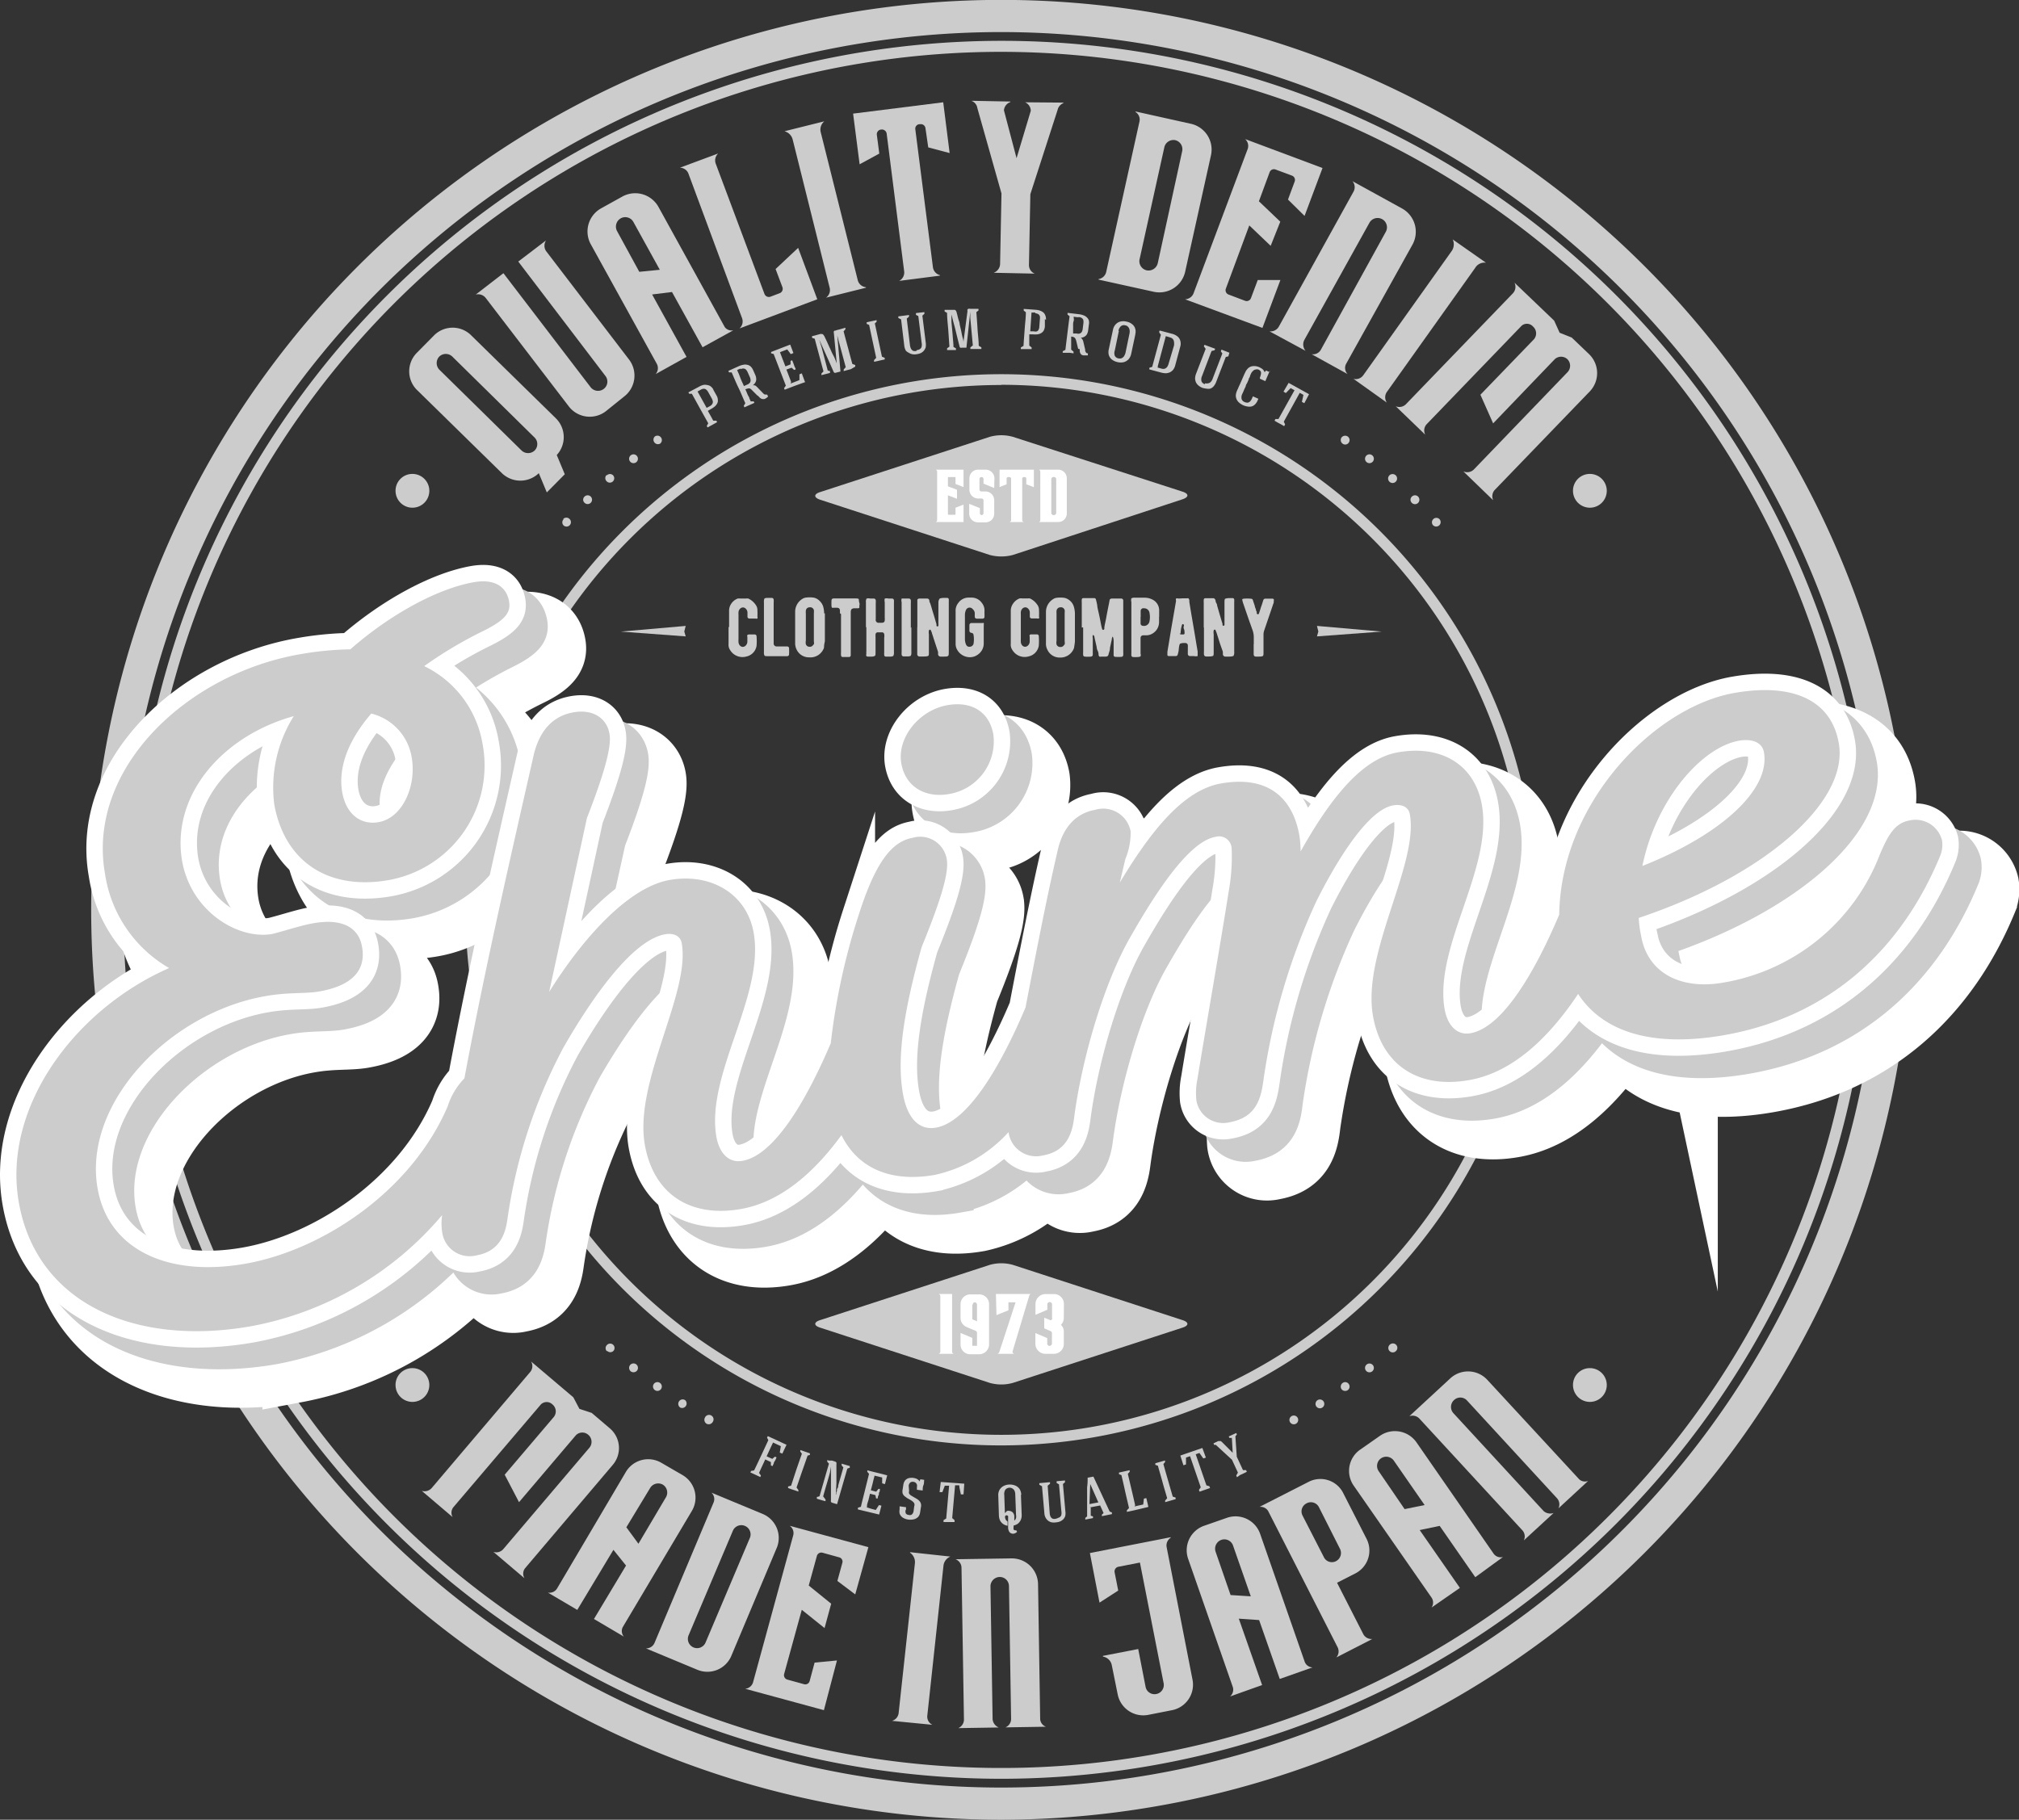 <svg xmlns="http://www.w3.org/2000/svg" viewBox="0 0 188.86 170.25"><rect x="0" y="0" width="188.86" height="170.25" fill="#333333" stroke="none"/><defs><style>.cls-1,.cls-2,.cls-4,.cls-5{fill:#ccc;}.cls-2{fill-rule:evenodd;}.cls-3,.cls-6{fill:#fff;}.cls-3,.cls-5{stroke:#fff;}.cls-3,.cls-4,.cls-5{stroke-miterlimit:10;}.cls-3{stroke-width:6.15px;}.cls-4{stroke:#ccc;}.cls-4,.cls-5{stroke-width:3.07px;}</style></defs><title>budge_001</title><g id="Layer_2" data-name="Layer 2"><g id="_ÎÓÈ_1" data-name="—ÎÓÈ_1"><path class="cls-1" d="M73.61,135.19l-.9-.42-.89-.41-.07.14.12.24-.66,1.42c-.22.47-.44.94-.67,1.41l-.28.05-.07.14.31.14.32.15.3.14.06-.14L71,137.8l.29-.63c.1-.21.2-.42.29-.63l.53.25v.31l.15.07.12-.26c0-.1.09-.2.14-.29l.12-.27-.15-.07-.25.21-.53-.24.3-.65.3-.64.73.34-.1.6.24.1.38-.81Zm1.91,1,.24-.07,0-.15-.9-.31,0,.15.15.2c-.18.5-.35,1-.52,1.49L74,139l-.28.07,0,.15.31.11.34.11.31.11,0-.15-.17-.23.51-1.49c.18-.5.35-1,.52-1.49ZM77,140c.1-.37.21-.75.32-1.12s.22-.75.32-1.13l.09-.53h0v3.14a.24.24,0,0,0,0,.15.22.22,0,0,0,.13.09l.44.13.48-1.67.48-1.66.23-.08,0-.16-.76-.22,0,.16.16.19-.48,1.68c0,.09,0,.18-.08.29s0,.2-.07.3,0,.2-.08.29h0l.06-1.08,0-1.76a.57.57,0,0,0,0-.16.18.18,0,0,0-.08-.09l-.17-.06-.16-.05-.14,0-.14,0-.17-.05,0,.15.16.19c-.15.51-.29,1-.44,1.52s-.29,1-.44,1.53l-.25.07,0,.16.27.08.27.08.27.07,0-.16L77,140Zm5.24,1.68.21-.81-.23-.06-.3.46-.45-.12L81,141v0a.23.23,0,0,0,.1,0,.19.19,0,0,0,0-.1c0-.19.09-.38.14-.57l.14-.58.51.13.06.31.16,0c0-.09,0-.19.07-.29s0-.21.08-.31,0-.2.07-.29l-.16,0-.21.26-.5-.13.18-.69c.05-.23.11-.45.17-.68l.71.17v.55l.26.07.21-.82-.62-.16-.61-.15-.63-.16,0,.14.16.19c-.12.51-.25,1-.38,1.54s-.26,1-.38,1.54l-.28.09,0,.16,1,.24,1,.24Zm2.51-.37,0-.3-.6-.08,0,.29a.94.94,0,0,0,0,.38.73.73,0,0,0,.17.28.81.81,0,0,0,.29.19,1.29,1.29,0,0,0,.35.1,1.63,1.63,0,0,0,.38,0,1,1,0,0,0,.34-.1.68.68,0,0,0,.26-.22.85.85,0,0,0,.13-.36l.07-.46a.7.7,0,0,0,0-.36.63.63,0,0,0-.16-.26,1.12,1.12,0,0,0-.24-.19l-.28-.16-.25-.15a.69.69,0,0,1-.17-.17.38.38,0,0,1,0-.24L85,139a.47.47,0,0,1,.14-.29.36.36,0,0,1,.3-.07.37.37,0,0,1,.33.47l0,.27.54.07c0-.16,0-.33.07-.5s.05-.33.07-.5l-.36-.05-.07.2h0a.49.49,0,0,0-.17-.18.69.69,0,0,0-.19-.1l-.21-.05a1.14,1.14,0,0,0-.32,0,.7.7,0,0,0-.29.09.63.63,0,0,0-.22.21.91.91,0,0,0-.12.35l-.07.45a.9.9,0,0,0,0,.34.72.72,0,0,0,.16.25l.25.19.27.15a1.43,1.43,0,0,1,.24.16.6.6,0,0,1,.17.19.37.37,0,0,1,0,.26l-.06.45a.57.57,0,0,1-.08.23.34.34,0,0,1-.15.14.38.38,0,0,1-.24,0,.32.32,0,0,1-.26-.14.5.5,0,0,1,0-.36Zm5-2.13.13.63.25,0,.07-1L88,138.65l-.11.95.26,0,.23-.6.4,0-.27,3.07-.25.15,0,.18.34,0,.36,0,.33,0,0-.18-.22-.19.27-3.07.39,0Zm5.78.67a1.1,1.1,0,0,0-.15-.53A.94.94,0,0,0,95,139a1.34,1.34,0,0,0-.58-.11,1.26,1.26,0,0,0-.57.15,1,1,0,0,0-.36.36,1,1,0,0,0-.11.53l.06,1.88a1.24,1.24,0,0,0,.11.45,1,1,0,0,0,.28.32,1.13,1.13,0,0,0,.42.17v-.4a.67.67,0,0,1-.15-.14.53.53,0,0,1-.08-.22.18.18,0,0,1,0-.13.2.2,0,0,1,.08-.08.14.14,0,0,1,.11,0,.18.18,0,0,1,.09.07.54.54,0,0,1,0,.15l0,.95a.8.8,0,0,0,.09.33.42.42,0,0,0,.47.2.56.56,0,0,0,.28-.17l-.09-.15a.16.16,0,0,1-.15,0,.14.14,0,0,1-.09-.08.38.38,0,0,1,0-.16v-.19a1.15,1.15,0,0,0,.42-.19,1,1,0,0,0,.26-.35,1.08,1.08,0,0,0,.08-.46l-.07-1.87ZM94,141.55l-.06-1.69a.75.75,0,0,1,.1-.48.51.51,0,0,1,.87.12.88.88,0,0,1,.06.33l.07,1.88a.86.86,0,0,1,0,.32.51.51,0,0,1-.16.24l0-.37a.54.54,0,0,0-.07-.29.42.42,0,0,0-.17-.18.4.4,0,0,0-.21-.07.38.38,0,0,0-.21,0,.31.31,0,0,0-.15.15Zm4.77.54a.54.54,0,0,1-.29,0,.38.38,0,0,1-.2-.18.85.85,0,0,1-.09-.35L98,139l.22-.18v-.15l-1,.09,0,.15.25.14.22,2.5a1.09,1.09,0,0,0,.11.43.93.93,0,0,0,.25.3.91.91,0,0,0,.33.15,1.33,1.33,0,0,0,.4,0,1.24,1.24,0,0,0,.39-.09,1,1,0,0,0,.3-.21.77.77,0,0,0,.18-.32,1.4,1.4,0,0,0,0-.47l-.22-2.5.19-.16,0-.17-.78.07v.17l.22.12.22,2.49a1,1,0,0,1,0,.37A.37.37,0,0,1,99,142a.59.59,0,0,1-.29.09Zm3.22-3.23h0l.75,1.7-.83.16.07-1.86Zm-.08,2.18,1-.19.32.71-.16.15,0,.14.94-.19,0-.16-.21-.08-1.52-3.27-.54.1c0,.29,0,.58-.05.89l0,.92c0,.31,0,.62,0,.92s0,.6,0,.89l-.17.14,0,.16.72-.14,0-.16-.21-.06,0-.77Zm5.51-.06-.19-.82-.23.05-.06.55-.28.06-.27.06-.29.07v0a.13.13,0,0,0,.07-.08.17.17,0,0,0,0-.1c-.22-1-.45-1.92-.67-2.88l.17-.19,0-.15-1,.22,0,.15.23.09c.12.52.24,1,.35,1.54l.36,1.54-.2.21,0,.15.65-.14.63-.15.64-.15Zm1.4-4,.16-.19,0-.15-.91.26,0,.15.24.08c.14.51.29,1,.43,1.52s.29,1,.44,1.52l-.19.22,0,.15.32-.09.34-.1.32-.09,0-.15-.27-.09c-.15-.51-.29-1-.44-1.52s-.29-1-.43-1.52Zm3.37-1.05.37.52.24-.08-.33-.9-2.06.71.29.91.24-.08,0-.64.38-.13,1,2.91-.17.24.06.17.31-.11.35-.12.32-.11-.06-.17-.28-.08-1-2.91.37-.13Zm3.59,1.87-.14.25.07.16L116,138l.33-.15.3-.15-.07-.16-.29,0-.58-1.25-.13-1.91.14-.18-.06-.13-.7.32.06.14h.23l.08,1.39-1-1-.11-.09a.15.15,0,0,0-.11,0,.56.56,0,0,0-.15,0l-.43.21.06.14.16,0,1.51,1.39.55,1.19Z"/><path class="cls-2" d="M56.77,126.42a.41.41,0,0,1,0-.58.41.41,0,1,1,.61.55.41.41,0,0,1-.58,0Z"/><path class="cls-2" d="M59,128.3a.43.43,0,0,1-.06-.59.42.42,0,0,1,.58-.06.42.42,0,0,1,.07.58.43.43,0,0,1-.59.07Z"/><path class="cls-2" d="M61.25,130.05a.41.41,0,0,1-.09-.57.41.41,0,1,1,.67.48.41.41,0,0,1-.58.09Z"/><path class="cls-2" d="M63.63,131.69a.42.42,0,0,1-.12-.57.41.41,0,0,1,.57-.13.42.42,0,0,1-.45.7Z"/><path class="cls-2" d="M66.09,133.2a.43.43,0,0,1-.15-.57.42.42,0,1,1,.72.42.43.43,0,0,1-.57.15Z"/><path class="cls-2" d="M121.23,133.2a.41.41,0,0,1-.56-.15.41.41,0,1,1,.56.15Z"/><path class="cls-2" d="M123.69,131.69a.41.41,0,0,1-.57-.12.42.42,0,0,1,.12-.57.41.41,0,1,1,.45.69Z"/><path class="cls-2" d="M126.07,130.06a.43.43,0,0,1-.58-.09.42.42,0,0,1,.1-.58.4.4,0,0,1,.57.09.41.41,0,0,1-.09.58Z"/><path class="cls-2" d="M128.36,128.3a.41.41,0,0,1-.52-.64.41.41,0,0,1,.52.64Z"/><path class="cls-2" d="M130.56,126.42a.41.41,0,1,1-.56-.61.42.42,0,0,1,.59,0,.41.41,0,0,1,0,.58Z"/><path class="cls-1" d="M65.55,36.46a.64.64,0,0,1,.29-.09.35.35,0,0,1,.23.09.74.74,0,0,1,.18.23l.33.59a1,1,0,0,1,.1.28.34.34,0,0,1-.06.24.54.54,0,0,1-.22.2l-.3.16-.42-.76-.43-.77.3-.17Zm1.19,0a1,1,0,0,0-.27-.32.73.73,0,0,0-.34-.12.75.75,0,0,0-.36,0,1.54,1.54,0,0,0-.38.16l-1,.53.08.13.25,0,.76,1.38.77,1.38-.14.26.08.13.29-.16.31-.17.29-.16-.07-.14-.29,0-.25-.46-.26-.46.29-.17a2.36,2.36,0,0,0,.35-.23,1,1,0,0,0,.23-.28.58.58,0,0,0,.07-.34.86.86,0,0,0-.12-.41l-.33-.59Zm2.53-1.92a.56.56,0,0,1,.29-.06.37.37,0,0,1,.22.1,1,1,0,0,1,.16.25l.2.45a.68.68,0,0,1,.07.29.34.34,0,0,1-.07.24.57.57,0,0,1-.24.17l-.31.14c-.06-.13-.11-.26-.17-.37l-.15-.35L69.12,35c-.06-.12-.11-.25-.17-.38l.32-.14ZM70.87,37l.15.15a.53.53,0,0,0,.14.12.28.28,0,0,0,.16.06.58.58,0,0,0,.2,0l.12-.06.11-.08.1-.09-.09-.19a.15.15,0,0,1-.11,0l-.11,0a.41.41,0,0,1-.11-.07l-.09-.09-.51-.53-.12-.11a.38.38,0,0,0-.13-.06.41.41,0,0,0-.16,0,.9.9,0,0,0,.23-.25.63.63,0,0,0,.09-.33,1,1,0,0,0-.09-.39l-.2-.45a1.07,1.07,0,0,0-.24-.35.67.67,0,0,0-.32-.15.77.77,0,0,0-.37,0,1.72,1.72,0,0,0-.39.12l-1,.45.07.14.24,0c.21.47.42,1,.64,1.44s.43,1,.64,1.44l-.15.25.07.14.3-.14.32-.14.31-.14-.07-.14-.28,0a2.86,2.86,0,0,0-.12-.27c0-.09-.08-.19-.13-.29s-.09-.21-.13-.3a2.17,2.17,0,0,0-.12-.26.79.79,0,0,1,.25-.08.3.3,0,0,1,.18,0,.66.66,0,0,1,.2.16l.52.52Zm4.42-1.29L75,34.93l-.22.09,0,.54-.43.17-.42.16v0a.35.35,0,0,0,.06-.09.22.22,0,0,0,0-.11l-.21-.55c-.07-.19-.14-.37-.22-.56l.49-.18.23.21.15-.05c0-.09-.07-.18-.11-.28s-.07-.2-.11-.3-.07-.19-.11-.27l-.15.05,0,.33-.48.19c-.09-.23-.17-.45-.26-.67l-.25-.66.68-.26.33.44.25-.1-.3-.79-.6.23-.59.23-.6.23,0,.13.24.06.57,1.48.57,1.48-.17.24.06.14.94-.36,1-.36Zm2.15-1-.3-1.14-.3-1.13-.21-.67h0l.45,1,.45,1c.14.32.29.65.44,1a.21.21,0,0,0,.08.1.17.17,0,0,0,.14,0l.43-.11-.3-3.38h0l.13.52.66,2.45-.19.22,0,.15.32-.09.35-.09L80,34.3l0-.15-.27-.1c-.14-.5-.27-1-.41-1.52s-.27-1-.41-1.53l.17-.19,0-.15-.2.06-.18.05-.17.05-.2.05a.49.49,0,0,0-.16.06A.16.16,0,0,0,78,31a.37.37,0,0,0,0,.16L78.27,34h0c-.07-.2-.15-.38-.22-.56L77.82,33c-.07-.16-.14-.33-.22-.49L77.37,32l-.26-.55L77,31.3a.17.17,0,0,0-.12-.05.53.53,0,0,0-.16,0l-.25.07-.25.07-.26.06,0,.16.25.08c.13.5.27,1,.41,1.53s.27,1,.41,1.53l-.19.19,0,.16.26-.07.28-.07.26-.07,0-.17-.26-.07Zm4.34-4.39L82,30.1l0-.15-.93.2,0,.15.23.1.33,1.54.33,1.54-.2.21,0,.16.33-.07.34-.08.33-.07,0-.15-.26-.11-.33-1.54-.33-1.55Zm3.94,2.51a.56.56,0,0,1-.29,0,.49.49,0,0,1-.2-.18,1,1,0,0,1-.11-.35l-.3-2.49.21-.19,0-.15-1,.13v.15l.26.13.3,2.49a1.28,1.28,0,0,0,.14.43A.79.79,0,0,0,85,33a1,1,0,0,0,.34.14,1.07,1.07,0,0,0,.4,0,1.41,1.41,0,0,0,.38-.1.93.93,0,0,0,.29-.22.88.88,0,0,0,.18-.33,1.42,1.42,0,0,0,0-.47l-.31-2.49.19-.17,0-.16-.79.09,0,.17.22.11.31,2.49a.87.87,0,0,1,0,.37.32.32,0,0,1-.15.22.5.5,0,0,1-.29.1Zm3.47-.34c0-.39-.06-.78-.08-1.17L89,30.11,89,29.42h0c.09.34.17.69.26,1s.17.68.25,1,.17.69.25,1a.16.16,0,0,0,.07.11.23.23,0,0,0,.13,0l.44,0,.36-3.36h0l0,.55L91,32.32l-.23.18v.15l.34,0,.35,0,.34,0v-.15l-.25-.15c0-.52-.08-1.05-.11-1.57s-.07-1.05-.11-1.58l.2-.15v-.16l-.21,0h-.36l-.21,0a.35.35,0,0,0-.16,0,.13.13,0,0,0-.09.07.33.33,0,0,0,0,.15L90.12,32h0c0-.21-.08-.4-.12-.59s-.07-.37-.11-.54l-.12-.52c0-.18-.09-.36-.14-.55s-.09-.38-.15-.59a.52.52,0,0,0-.07-.15.18.18,0,0,0-.1-.07h-.16l-.27,0-.25,0-.27,0v.15l.23.13c0,.52.07,1.05.11,1.58s.07,1.05.11,1.58l-.22.16v.16l.28,0,.28,0,.27,0v-.16l-.23-.13Zm7.65-3.18a.66.66,0,0,1,.28.08.43.43,0,0,1,.15.2.92.92,0,0,1,0,.3l-.05.67a.65.65,0,0,1-.07.29A.35.35,0,0,1,97,31a.53.53,0,0,1-.29,0l-.34,0,.06-.88.06-.88.35,0Zm1,.62a.89.89,0,0,0-.06-.42.66.66,0,0,0-.2-.29,1.29,1.29,0,0,0-.33-.17,1.76,1.76,0,0,0-.41-.07l-1.08-.08,0,.16.2.15c0,.52-.07,1-.11,1.58s-.08,1.05-.11,1.57l-.25.15v.15l.33,0,.35,0,.33,0v-.15l-.22-.18c0-.17,0-.35,0-.53l0-.52.33,0a1.93,1.93,0,0,0,.42,0,.8.8,0,0,0,.35-.11.64.64,0,0,0,.25-.24,1,1,0,0,0,.11-.41l0-.67Zm3.09-.26a.47.47,0,0,1,.28.1.31.31,0,0,1,.13.2,1,1,0,0,1,0,.3l-.06.48a.77.77,0,0,1-.08.29.37.37,0,0,1-.19.16.45.45,0,0,1-.29,0l-.34,0c0-.14,0-.28,0-.41s0-.25,0-.37,0-.25.05-.38,0-.26,0-.41l.35.05Zm.07,3,0,.21a1.89,1.89,0,0,0,.06.18.45.45,0,0,0,.11.13.47.47,0,0,0,.19.06h.28l.12,0,0-.21a.13.13,0,0,1-.11,0,.23.23,0,0,1-.08-.09.67.67,0,0,1-.06-.12l0-.12-.17-.72a.53.53,0,0,0-.05-.15.54.54,0,0,0-.07-.13.65.65,0,0,0-.12-.11.85.85,0,0,0,.32-.09.68.68,0,0,0,.25-.23,1.12,1.12,0,0,0,.12-.39l.06-.49a1,1,0,0,0,0-.42.64.64,0,0,0-.19-.29.81.81,0,0,0-.31-.19,1.67,1.67,0,0,0-.4-.1l-1.09-.13,0,.16.19.16c-.07.52-.13,1-.2,1.57s-.13,1.05-.19,1.57l-.25.13,0,.15.33,0,.35,0,.33.05,0-.16-.22-.19c0-.08,0-.18,0-.29s0-.21,0-.32,0-.22,0-.32,0-.2,0-.29a.7.7,0,0,1,.25.06.29.29,0,0,1,.14.13.93.93,0,0,1,.09.24l.17.71Zm5.19-1.38a1,1,0,0,0,0-.54.82.82,0,0,0-.29-.42,1.13,1.13,0,0,0-.53-.24,1.18,1.18,0,0,0-.59,0,.88.88,0,0,0-.43.27,1,1,0,0,0-.24.49l-.39,1.82a1.12,1.12,0,0,0,0,.55.91.91,0,0,0,.29.42,1.36,1.36,0,0,0,.53.24,1.3,1.3,0,0,0,.59,0,1,1,0,0,0,.44-.27,1.13,1.13,0,0,0,.24-.49l.39-1.83Zm-1.57-.33a.77.77,0,0,1,.23-.44.44.44,0,0,1,.41-.08.4.4,0,0,1,.27.15.5.5,0,0,1,.13.26,1,1,0,0,1,0,.33l-.38,1.83a.92.92,0,0,1-.09.23.49.49,0,0,1-.13.18.52.52,0,0,1-.19.11.49.49,0,0,1-.24,0,.47.47,0,0,1-.35-.24.75.75,0,0,1,0-.5l.38-1.83Zm3.82,0,0,.15.15.21-.81,3-.27.09,0,.15,1.12.3a1.71,1.71,0,0,0,.43.06,1.12,1.12,0,0,0,.38-.09.89.89,0,0,0,.3-.24,1.14,1.14,0,0,0,.19-.4l.47-1.75a1,1,0,0,0,0-.58.76.76,0,0,0-.28-.4,1.32,1.32,0,0,0-.52-.24l-1.09-.29Zm1,.61a.51.51,0,0,1,.28.16.52.52,0,0,1,.1.27,1.22,1.22,0,0,1,0,.32L109.32,34a1,1,0,0,1-.13.31.55.55,0,0,1-.22.18.57.57,0,0,1-.32,0l-.46-.13v0a.16.16,0,0,0,.11,0,.23.23,0,0,0,0-.1l.75-2.81.35.1Zm3.26,4.38a.6.6,0,0,1-.24-.16.37.37,0,0,1-.09-.25.72.72,0,0,1,.07-.36l.89-2.34.28-.07.06-.14-1-.37-.06.14.17.24-.9,2.33a1.33,1.33,0,0,0-.09.45,1.06,1.06,0,0,0,.09.37,1,1,0,0,0,.24.29,1.39,1.39,0,0,0,.34.2,1.8,1.8,0,0,0,.39.08.87.87,0,0,0,.36,0,.78.78,0,0,0,.31-.21,1.43,1.43,0,0,0,.24-.41l.9-2.34.24-.06L115,33l-.74-.29-.06.16.14.2-.9,2.34a.87.87,0,0,1-.18.32.47.47,0,0,1-.24.13.74.74,0,0,1-.31,0Zm6.06-1.14-.34-.15-.12.17h0a1,1,0,0,0-.11-.2.93.93,0,0,0-.18-.16l-.2-.11a1.23,1.23,0,0,0-.55-.11.78.78,0,0,0-.46.16,1.15,1.15,0,0,0-.33.45l-.07.14-.11.25-.13.3-.14.32-.14.3-.1.24a.85.85,0,0,0-.07.15,1.29,1.29,0,0,0-.11.44.87.87,0,0,0,.08.37.9.9,0,0,0,.24.31,1.59,1.59,0,0,0,.36.23,1.52,1.52,0,0,0,.4.12,1,1,0,0,0,.38,0,.68.68,0,0,0,.32-.18,1.1,1.1,0,0,0,.25-.36l.08-.18-.51-.23-.08.18a1,1,0,0,1-.17.28.45.45,0,0,1-.23.13.65.65,0,0,1-.31-.06.45.45,0,0,1-.27-.29.74.74,0,0,1,.08-.5l.07-.15.1-.24.14-.3c0-.11.09-.22.14-.32l.13-.3c0-.1.08-.18.11-.25A1.13,1.13,0,0,1,117,35a.85.85,0,0,1,.22-.31.42.42,0,0,1,.24-.12.49.49,0,0,1,.24,0,.49.49,0,0,1,.24.2.49.49,0,0,1,0,.27,1.71,1.71,0,0,1-.09.3l0,.09.51.23.43-1Zm3.16,2.16-.14.63.23.12.44-.84-1.91-1.06-.48.82.22.13.45-.46.36.2-1.5,2.69-.28,0-.09.16.29.17.32.17.29.17.09-.16-.12-.26c.49-.9,1-1.8,1.49-2.7l.34.19Z"/><path class="cls-2" d="M61.25,40.84a.41.41,0,0,1,.58.09.41.41,0,0,1-.09.58.42.42,0,0,1-.49-.67Z"/><path class="cls-2" d="M59,42.6a.41.41,0,1,1,.52.64A.41.41,0,0,1,59,42.6Z"/><path class="cls-2" d="M56.77,44.47a.41.41,0,0,1,.58,0,.41.41,0,1,1-.61.55.41.41,0,0,1,0-.58Z"/><path class="cls-2" d="M54.68,46.46a.41.41,0,1,1,0,.58.39.39,0,0,1,0-.58Z"/><path class="cls-2" d="M52.69,48.55a.41.41,0,0,1,.58,0,.41.41,0,0,1-.55.61.41.41,0,0,1,0-.58Z"/><path class="cls-2" d="M134.64,48.56a.41.41,0,0,1,0,.58.42.42,0,0,1-.59,0,.41.41,0,0,1,.62-.55Z"/><path class="cls-2" d="M132.65,46.46a.42.42,0,0,1,0,.59.41.41,0,0,1-.58,0,.4.4,0,0,1,0-.59.41.41,0,0,1,.58,0Z"/><path class="cls-2" d="M130.56,44.47a.42.42,0,1,1-.59,0,.43.43,0,0,1,.59,0Z"/><path class="cls-2" d="M128.36,42.6a.41.41,0,0,1-.52.64.41.41,0,0,1,.52-.64Z"/><path class="cls-2" d="M126.07,40.84a.41.41,0,0,1,.09.58.4.4,0,0,1-.57.09.42.42,0,0,1-.1-.58.43.43,0,0,1,.58-.09Z"/><path class="cls-1" d="M68.2,58.67c0-.93,0-1.43,0-1.5a1.15,1.15,0,0,1,.21-.7A1.28,1.28,0,0,1,69,56a1,1,0,0,1,.27,0h.49A.78.78,0,0,1,70,56a1.7,1.7,0,0,1,.67.56.85.85,0,0,1,.18.57,4.86,4.86,0,0,1,0,.55.31.31,0,0,1,0,.19.36.36,0,0,1-.19,0H70.1a.17.17,0,0,1-.18-.17s0-.12,0-.37a.51.51,0,0,0-.14-.36.38.38,0,0,0-.28-.14.4.4,0,0,0-.29.14.52.52,0,0,0-.13.3,1.7,1.7,0,0,0,0,.24v2.27a2.66,2.66,0,0,0,0,.3.54.54,0,0,0,.09.26.39.39,0,0,0,.29.18.39.39,0,0,0,.31-.14.52.52,0,0,0,.14-.36v-.22c0-.09,0-.16,0-.21a.26.26,0,0,1,0-.18.25.25,0,0,1,.17-.05h.52a.17.17,0,0,1,.17.18,5.65,5.65,0,0,1,0,.88,1.22,1.22,0,0,1-.94,1,1.35,1.35,0,0,1-1.52-.58.9.9,0,0,1-.16-.61V58.67Zm3.26,0V56.34a.75.75,0,0,1,.05-.35.7.7,0,0,1,.34-.05h.34a.17.17,0,0,1,.18.17,2.29,2.29,0,0,1,0,.31v3.48c0,.16,0,.26,0,.31a.27.27,0,0,0,.27.27h1a.17.17,0,0,1,.17.18,5,5,0,0,1,0,.55.17.17,0,0,1-.18.18H71.82c-.17,0-.27,0-.31-.06a.58.58,0,0,1-.05-.31V58.68Zm4.63,1.62a.35.35,0,0,1-.36.22.35.35,0,0,1-.35-.24.9.9,0,0,1,0-.34V57.39a1.1,1.1,0,0,1,0-.24.34.34,0,0,1,.35-.33.35.35,0,0,1,.4.26,1.1,1.1,0,0,1,0,.27V60a.87.87,0,0,1,0,.31Zm1-2.91a2.37,2.37,0,0,0-.1-.67,1.28,1.28,0,0,0-.33-.5,1.1,1.1,0,0,0-.51-.29,2.54,2.54,0,0,0-.83,0,.85.85,0,0,0-.28.12,1.41,1.41,0,0,0-.66,1.19v2.92a1.33,1.33,0,0,0,.14.63,1.27,1.27,0,0,0,1.17.72A1.34,1.34,0,0,0,77,60.78a.64.64,0,0,0,.08-.2c0-.32.08-.53.08-.6V57.39Zm1.48,0v-.25a.31.31,0,0,0-.07-.2.34.34,0,0,0-.2-.07H78a.49.49,0,0,1-.17,0,.27.27,0,0,1-.05-.16,4.51,4.51,0,0,1,0-.52.23.23,0,0,1,.05-.14.26.26,0,0,1,.15-.05H80c.18,0,.28,0,.32.06s0,.14.06.33,0,.27,0,.34a.23.23,0,0,1,0,.14.17.17,0,0,1-.14.05h-.34a.42.42,0,0,0-.24.08.46.46,0,0,0-.08.25v4.07a.16.16,0,0,1-.16.16h-.59c-.1,0-.15-.06-.16-.18a1.56,1.56,0,0,1,0-.25v-3.6ZM81,58.68V56.34a.59.59,0,0,1,.06-.34.72.72,0,0,1,.35,0h.34a.18.18,0,0,1,.17.18,1.42,1.42,0,0,1,0,.24v1.51a.27.27,0,0,0,.33.33,1.58,1.58,0,0,0,.31,0,.22.22,0,0,0,.2-.21,1.87,1.87,0,0,0,0-.27V56.34a.73.73,0,0,1,0-.34.75.75,0,0,1,.35,0h.34a.17.17,0,0,1,.17.18,1.1,1.1,0,0,1,0,.21V61a.69.69,0,0,1-.06.37.71.71,0,0,1-.38.06l-.31,0a.15.15,0,0,1-.16-.15,1.7,1.7,0,0,1,0-.25V59.66a1,1,0,0,0,0-.33.2.2,0,0,0-.19-.17h-.43a.2.2,0,0,0-.19.2,1.56,1.56,0,0,0,0,.25v.7c0,.29,0,.53,0,.71s0,.3-.06.34a.62.62,0,0,1-.34.07h-.28a.26.26,0,0,1-.18-.05.3.3,0,0,1,0-.2,1.11,1.11,0,0,1,0-.24V58.68Zm4.25,0V61a.72.72,0,0,1-.05.35.61.61,0,0,1-.35.06l-.34,0a.18.18,0,0,1-.17-.17,1.7,1.7,0,0,1,0-.25V56.34a.67.67,0,0,1,0-.34s.16,0,.35,0h.34a.18.18,0,0,1,.17.18,2,2,0,0,1,0,.28v2.28Zm.56,0V56.4c0-.12,0-.21,0-.27S85.89,56,86,56h.73a.2.2,0,0,1,.2.17s0,.14.09.29l.09.29c.06.21.14.48.25.83l.24.82a.83.83,0,0,0,0,.12.09.09,0,0,0,.18,0,.82.82,0,0,0,0-.18s0-.12,0-.25V56.35A.62.62,0,0,1,87.9,56s.15-.06.35-.06h.37a.14.14,0,0,1,.13.14,1.81,1.81,0,0,1,0,.25V61c0,.2,0,.32-.07.37s-.16.06-.37.06H88a.24.24,0,0,1-.25-.19l0-.11c0-.06,0-.1,0-.12s-.12-.37-.29-.89c-.12-.36-.21-.66-.29-.89,0-.07-.06-.16-.1-.26a.08.08,0,0,0-.1-.06.15.15,0,0,0-.08.08.91.91,0,0,0,0,.34V61c0,.2,0,.33-.06.36s-.16.06-.37.06H86a.21.21,0,0,1-.2-.2s0-.14,0-.27V58.68Zm4.45,0v1.08a1.25,1.25,0,0,0,.07.45c.06.2.17.3.34.3a.39.39,0,0,0,.39-.25l0,0a2.42,2.42,0,0,0,0-.89.2.2,0,0,0-.2-.16.21.21,0,0,1-.18-.24v-.49a.19.19,0,0,1,.2-.19h1a.23.23,0,0,1,.14,0,.2.2,0,0,1,0,.14,1.16,1.16,0,0,1,0,.22v1.54a1.25,1.25,0,0,1-.48,1,1.28,1.28,0,0,1-1.09.27,1.37,1.37,0,0,1-1-.85,1.19,1.19,0,0,1-.06-.43v-3a1.13,1.13,0,0,1,.25-.77,1.17,1.17,0,0,1,1-.5h.27a1.16,1.16,0,0,1,.92.48,1.13,1.13,0,0,1,.26.8v.25a1.49,1.49,0,0,1,0,.24.17.17,0,0,1-.18.2h-.56a.18.18,0,0,1-.17-.18s0-.1,0-.37A.54.54,0,0,0,91,57a.38.38,0,0,0-.36-.15.37.37,0,0,0-.29.24,1.14,1.14,0,0,0-.09.48v1.14Zm4.29,0c0-.93,0-1.43,0-1.5a1.15,1.15,0,0,1,.21-.7,1.28,1.28,0,0,1,.61-.49.91.91,0,0,1,.27,0h.49a.78.78,0,0,1,.21,0,1.7,1.7,0,0,1,.67.56.85.85,0,0,1,.18.57,4.86,4.86,0,0,1,0,.55.31.31,0,0,1,0,.19.36.36,0,0,1-.19,0h-.49a.17.17,0,0,1-.18-.17s0-.12,0-.37a.51.51,0,0,0-.14-.36.38.38,0,0,0-.28-.14.4.4,0,0,0-.29.14.52.52,0,0,0-.13.3,1.7,1.7,0,0,0,0,.24v2.27a2.66,2.66,0,0,0,0,.3.54.54,0,0,0,.09.26.37.37,0,0,0,.29.18.39.39,0,0,0,.31-.14.52.52,0,0,0,.14-.36v-.22c0-.09,0-.16,0-.21a.26.26,0,0,1,0-.18.25.25,0,0,1,.17-.05H97a.17.17,0,0,1,.17.18,5.65,5.65,0,0,1,0,.88,1.22,1.22,0,0,1-.94,1,1.34,1.34,0,0,1-1.52-.58.9.9,0,0,1-.16-.61V58.67Zm5,1.63a.36.36,0,0,1-.37.22.35.35,0,0,1-.35-.24.94.94,0,0,1,0-.34V57.39a1.36,1.36,0,0,1,0-.24.36.36,0,0,1,.35-.33.36.36,0,0,1,.41.26,1.12,1.12,0,0,1,0,.27V60a.9.9,0,0,1,0,.31Zm1-2.91a2.4,2.4,0,0,0-.11-.67,1.15,1.15,0,0,0-.32-.5,1.19,1.19,0,0,0-.52-.29,2.53,2.53,0,0,0-.83,0,.8.8,0,0,0-.27.12,1.41,1.41,0,0,0-.66,1.19v2.92a1.22,1.22,0,0,0,.14.63,1.26,1.26,0,0,0,1.17.72,1.35,1.35,0,0,0,1.24-.72,1,1,0,0,0,.08-.2c.05-.32.08-.53.08-.6V57.39Zm.64,1.31V56.39a2.18,2.18,0,0,1,0-.28.14.14,0,0,1,.16-.15h1a.16.16,0,0,1,.17.15q.06.22.12.54c0,.18.1.52.2,1s.15.77.2,1l.06.21a.11.11,0,0,0,.09.07s.08,0,.11-.09,0,0,0-.06c0-.21.1-.55.18-1s.15-.78.19-1l.07-.34.06-.33A.22.22,0,0,1,104,56h.89a.18.18,0,0,1,.18.18V61a2.27,2.27,0,0,1,0,.28.17.17,0,0,1-.15.17,3.11,3.11,0,0,1-.61,0,.15.15,0,0,1-.14-.15c0-.07,0-.15,0-.25V60a1.13,1.13,0,0,0-.08-.45s0,0,0,0l0,0a.46.46,0,0,0-.09.23c0,.1-.05.24-.08.41l-.09.41c0,.26-.1.46-.13.6a.3.3,0,0,1-.09.18.32.32,0,0,1-.18.05H103a.28.28,0,0,1-.16,0,.35.35,0,0,1-.08-.15c0-.1,0-.24-.09-.41s-.08-.35-.1-.4c-.08-.36-.15-.64-.19-.84,0,0,0-.11-.08-.19s0-.05-.08,0,0,0,0,0a.58.58,0,0,0,0,.27V61c0,.1,0,.2,0,.27a.18.18,0,0,1-.17.16,2.81,2.81,0,0,1-.58,0,.16.16,0,0,1-.15-.16,2,2,0,0,1,0-.28V58.7Zm5.5-1v.62a.22.22,0,0,0,.22.22.52.52,0,0,0,.62-.45,2,2,0,0,0,0-.74.5.5,0,0,0-.51-.45.26.26,0,0,0-.32.28v.52Zm1.73,0v.52a1.26,1.26,0,0,1-.24.71,1.28,1.28,0,0,1-.6.44,1.22,1.22,0,0,1-.33.06h-.34a.24.24,0,0,0-.22.22s0,.13,0,.25v1.24a.44.44,0,0,1,0,.26.59.59,0,0,1-.27.06,2.89,2.89,0,0,1-.43,0,.16.16,0,0,1-.16-.15,1.35,1.35,0,0,1,0-.22V56.32a.67.67,0,0,1,0-.34.61.61,0,0,1,.35-.06h.9a1.55,1.55,0,0,1,.69.16,1.12,1.12,0,0,1,.66,1v.59Zm1.93,1.56c0,.06.08.09.23.09s.21,0,.22-.09a.25.25,0,0,0,0-.13c0-.07,0-.17-.06-.31s0-.25,0-.27a.76.76,0,0,0,0-.11s-.07-.07-.1-.06a.09.09,0,0,0-.07.06,2.82,2.82,0,0,0-.13.72.38.38,0,0,0,0,.1Zm.25-3.29H111a.43.43,0,0,1,.17,0,.33.33,0,0,1,.08.17,1.55,1.55,0,0,1,0,.15c.07.45.2,1.23.39,2.33s.29,1.76.39,2.32c0,.23,0,.37,0,.43a.78.78,0,0,1-.36,0h-.34a.2.2,0,0,1-.22-.21c0-.06,0-.15,0-.27a2.6,2.6,0,0,0,0-.28,2,2,0,0,0,0-.27.23.23,0,0,0-.24-.19h-.06a1,1,0,0,0-.39.05c-.07,0-.11.17-.14.37s0,.27-.11.64a.18.18,0,0,1-.19.16c-.25,0-.45,0-.62,0s-.16-.06-.16-.18,0-.1,0-.22c.17-1,.28-1.68.33-2,.31-1.78.47-2.7.48-2.77A.42.42,0,0,1,110,56a.51.51,0,0,1,.26,0Zm2,2.75V56.4a1.94,1.94,0,0,1,0-.27c0-.11.06-.16.15-.16h.74c.1,0,.16.06.2.17s0,.14.09.29.06.22.09.29l.24.83c.12.41.2.68.25.82a.34.34,0,0,0,0,.12.1.1,0,0,0,.09.06.12.12,0,0,0,.09-.08c0-.08,0-.14,0-.18V56.35q0-.29.06-.33s.15-.06.35-.06h.37a.14.14,0,0,1,.13.14,1.81,1.81,0,0,1,0,.25V61a.66.66,0,0,1-.07.37s-.16.06-.37.06h-.37a.24.24,0,0,1-.25-.19l0-.11a.49.49,0,0,1,0-.12c0-.07-.13-.37-.3-.89-.11-.36-.21-.66-.28-.89l-.1-.26a.08.08,0,0,0-.1-.06s-.06,0-.08.08a.91.91,0,0,0,0,.34V61c0,.2,0,.33-.06.36s-.16.06-.37.06h-.28a.2.2,0,0,1-.2-.2,1.79,1.79,0,0,1,0-.27V58.68Zm4.68,1.58v-.64a2,2,0,0,0-.15-.81c-.09-.26-.17-.49-.25-.7l-.6-1.74a2.68,2.68,0,0,1-.07-.27.08.08,0,0,1,0-.08.09.09,0,0,1,.08-.05,3.22,3.22,0,0,1,.76,0c.08,0,.13.06.16.17s.1.29.17.52q0,.08.09.27c0,.11.06.2.08.26s0,.1,0,.14a.14.14,0,0,0,.12.09s.08,0,.1-.09l.13-.4c.06-.2.11-.33.13-.39l.14-.44a.19.19,0,0,1,.19-.14h.67a.14.14,0,0,1,.12.06.21.21,0,0,1,0,.14l0,.15L118.25,59a1.2,1.2,0,0,0-.06.4V61c0,.21,0,.33-.06.37s-.16.06-.37.06h-.27a.27.27,0,0,1-.16-.05.26.26,0,0,1-.06-.15v-1Z"/><polygon class="cls-2" points="64.14 58.56 58.07 59.09 64.14 59.54 64.01 59.08 64.14 58.56 64.14 58.56"/><polygon class="cls-2" points="123.19 58.56 129.25 59.09 123.19 59.54 123.32 59.08 123.19 58.56 123.19 58.56"/><path class="cls-2" d="M38.61,44.34A1.58,1.58,0,1,1,37,45.91a1.57,1.57,0,0,1,1.57-1.57Z"/><path class="cls-2" d="M148.71,44.34a1.58,1.58,0,1,1-1.57,1.57,1.57,1.57,0,0,1,1.57-1.57Z"/><path class="cls-2" d="M38.61,128A1.58,1.58,0,1,1,37,129.61,1.57,1.57,0,0,1,38.61,128Z"/><path class="cls-2" d="M148.71,128a1.58,1.58,0,1,1-1.57,1.57,1.57,1.57,0,0,1,1.57-1.57Z"/><path class="cls-1" d="M93.66,170.25a85.13,85.13,0,1,1,85.13-85.12A85.22,85.22,0,0,1,93.66,170.25ZM93.66,3a82.12,82.12,0,1,0,82.12,82.12A82.21,82.21,0,0,0,93.66,3Z"/><path class="cls-1" d="M93.66,166.42A81.3,81.3,0,1,1,175,85.13,81.39,81.39,0,0,1,93.66,166.42Zm0-161.57a80.28,80.28,0,1,0,80.28,80.28A80.37,80.37,0,0,0,93.66,4.85Z"/><path class="cls-1" d="M93.66,135.23a50.11,50.11,0,1,1,50.11-50.1A50.15,50.15,0,0,1,93.66,135.23Zm0-99.21a49.11,49.11,0,1,0,49.11,49.11A49.16,49.16,0,0,0,93.66,36Z"/><path class="cls-1" d="M44,31.3l8,7.84a2.47,2.47,0,0,1,.08,3.43l.75,1.8-1.68,1.7-.75-1.8a2.48,2.48,0,0,1-3.45,0l-8-7.84A2.46,2.46,0,0,1,39,33l1.6-1.62A2.46,2.46,0,0,1,44,31.3ZM50,40.93l-7.69-7.57a.88.88,0,0,0-1.22,0l0,0a.89.89,0,0,0,0,1.22l7.69,7.56a.89.89,0,0,0,1.24,0v0A.86.86,0,0,0,50,40.93Z"/><path class="cls-1" d="M51.08,22.49l0,0a.9.9,0,0,0,0,1l7.77,10.16a2.47,2.47,0,0,1-.47,3.45L56.64,38.5A2.47,2.47,0,0,1,53.19,38L45.43,27.87a.9.9,0,0,0-.93-.31l0,0,2.59-2,8.16,10.67a.88.88,0,0,0,1.22.16h0a.86.86,0,0,0,.16-1.22L48.48,24.47Z"/><path class="cls-1" d="M68.6,30.9l0,0-2.88,1.59-2.86-5.17L61,27.55l3.22,5.84L61.33,35l0,0a.85.85,0,0,0,.12-.94l-6.2-11.23a2.48,2.48,0,0,1,1-3.35l2-1.11a2.49,2.49,0,0,1,3.35,1l6.2,11.24A.8.8,0,0,0,68.6,30.9Zm-8.8-5.47,1.92-.19-2.48-4.49a.87.87,0,0,0-1.18-.32h0a.89.89,0,0,0-.35,1.17Z"/><path class="cls-1" d="M74.66,23.19,76.45,28l-7.28,2.73v0a.88.88,0,0,0,.23-1l-5-13.48a.86.86,0,0,0-.8-.56l0,0,3.58-1.33v0a.88.88,0,0,0-.23.95l4.56,12.19a.44.44,0,0,0,.58.25l.82-.31a.44.44,0,0,0,.28-.57l-.64-1.7Z"/><path class="cls-1" d="M76.78,12.4l3.46,13.83a.87.87,0,0,0,.76.64v.05l-3.73.93v0a.88.88,0,0,0,.34-.92L74.15,13.06a1.07,1.07,0,0,0-.77-.78v0l3.73-.93v0A1,1,0,0,0,76.78,12.4Z"/><path class="cls-1" d="M88.23,9.57l.6,4.75-2-.53L86.57,12a.43.43,0,0,0-.49-.38H86a.42.42,0,0,0-.38.48l1.65,12.92a.88.88,0,0,0,.65.72v.05l-3.81.49v0a.89.89,0,0,0,.47-.87L82.94,12.5a.45.45,0,0,0-.51-.38h0a.44.44,0,0,0-.41.49l.23,1.76-1.84,1-.61-4.74Z"/><path class="cls-1" d="M99.47,9.6v.05a.88.88,0,0,0-.54.63l-2.55,7.89-.13,6.62a.86.86,0,0,0,.54.81v0l-3.84-.08v0a.91.91,0,0,0,.6-.8l.13-6.62-2.26-8a.83.83,0,0,0-.52-.65V9.43l3.61.07v.05a.9.9,0,0,0-.6.77l1.18,4.48,1.33-4.43a.88.88,0,0,0-.53-.8v0Z"/><path class="cls-1" d="M113.28,14.51l-2.42,10.92a2.47,2.47,0,0,1-2.93,1.87l-5.17-1.14v-.05a.87.87,0,0,0,.71-.64l3.12-14.11a.83.83,0,0,0-.37-.88v-.05l5.17,1.15A2.47,2.47,0,0,1,113.28,14.51Zm-2.69-.4a.87.87,0,0,0-.67-1h0a.88.88,0,0,0-1,.64l-2.33,10.54a.88.88,0,0,0,.66,1h0a.89.89,0,0,0,1.05-.67Z"/><path class="cls-1" d="M120.48,18.67,121.1,17a.43.43,0,0,0-.25-.57l-1.53-.57a.43.43,0,0,0-.56.26l-1,2.71,2,1.91L118.86,23l-2-1.91L114.67,27a.43.43,0,0,0,.26.56l1.53.58a.43.43,0,0,0,.56-.26l.63-1.68,2.12,0-1.68,4.48L110.85,28l0,0a.88.88,0,0,0,.79-.54l5.07-13.52a.86.86,0,0,0-.24-.93v0l7.24,2.71-1.68,4.48Z"/><path class="cls-1" d="M126.06,35l0,0-3.37-1.86,0,0a.84.84,0,0,0,.86-.41l6.09-11.06a.87.87,0,0,0-.36-1.17h0a.88.88,0,0,0-1.17.32L122,31.82a.93.93,0,0,0,.12,1l0,0L118.75,31l0,0a.9.9,0,0,0,.85-.4l7-12.65a.86.86,0,0,0-.09-1l0,0,4.63,2.55a2.49,2.49,0,0,1,1,3.36L125.94,34A.82.82,0,0,0,126.06,35Z"/><path class="cls-1" d="M138,25.05l-8.27,11.62a.87.87,0,0,0,0,1l0,0-3.13-2.23,0,0a.86.86,0,0,0,.92-.33l8.27-11.62a1.1,1.1,0,0,0,.1-1.09l0,0L139,24.58l0,0A1,1,0,0,0,138,25.05Z"/><path class="cls-1" d="M139.64,46.77l-2.76-2.67,0,0a.88.88,0,0,0,1-.19l8.74-9.08a.87.87,0,0,0,0-1.22h0a.87.87,0,0,0-1.19,0l-5.76,6-1.19-2.68,5-5.18a.85.85,0,0,0-.07-1.19h0a.76.76,0,0,0-1.08-.08h0l-8.86,9.19a.86.86,0,0,0-.15,1l0,0-2.76-2.66,0,0a.87.87,0,0,0,.95-.19l10-10.37a.89.89,0,0,0,.16-1l0,0L145.38,30l.51,1.13,1.13.45,1.63,1.56a2.47,2.47,0,0,1,.06,3.48l-8.92,9.25a.89.89,0,0,0-.12.92Z"/><path class="cls-1" d="M49.05,147.65l-2.9-2.46,0,0a.86.86,0,0,0,.93-.26l8.06-9.49a.86.86,0,0,0-.11-1.2h0a.84.84,0,0,0-1.17.05l-5.31,6.25-1.34-2.57,4.61-5.42a.84.84,0,0,0-.15-1.16v0a.77.77,0,0,0-1.07,0v0L42.42,141a.83.83,0,0,0-.08.94l0,0-2.89-2.46,0,0a.89.89,0,0,0,.93-.26l9.2-10.84a.85.85,0,0,0,.1-1l0,0,3.95,3.35.57,1.08,1.15.38,1.69,1.44a2.42,2.42,0,0,1,.28,3.42l-8.22,9.69a.83.83,0,0,0-.05.9Z"/><path class="cls-1" d="M58.36,153.12l0,0-2.8-1.65,3-5L57.38,145,54,150.62,51.25,149l0,0a.83.83,0,0,0,.85-.37l6.44-10.91a2.43,2.43,0,0,1,3.33-.86l2,1.16a2.44,2.44,0,0,1,.86,3.32L58.27,152.2A.8.8,0,0,0,58.36,153.12Zm.23-10.23,1.13,1.54,2.58-4.36A.87.87,0,0,0,62,138.9h0a.88.88,0,0,0-1.17.29Z"/><path class="cls-1" d="M72.69,144.74l-4.28,10.18a2.43,2.43,0,0,1-3.18,1.3l-4.81-2v0a.85.85,0,0,0,.8-.5l5.53-13.15a.82.82,0,0,0-.2-.92l0,0,4.81,2A2.43,2.43,0,0,1,72.69,144.74Zm-2.54-.87a.86.86,0,0,0-.47-1.11h0a.86.86,0,0,0-1.12.44L64.41,153a.87.87,0,0,0,.46,1.13h0a.86.86,0,0,0,1.13-.46Z"/><path class="cls-1" d="M78.33,147.91l.46-1.68a.41.41,0,0,0-.3-.53l-1.55-.43a.43.43,0,0,0-.53.31l-.76,2.76,2.1,1.7-.62,2.28L75,150.61l-1.65,6a.43.43,0,0,0,.3.53l1.56.43a.42.42,0,0,0,.53-.31l.46-1.71,2.09-.2L77.07,160l-7.36-2v0a.85.85,0,0,0,.73-.6l3.76-13.76a.83.83,0,0,0-.33-.89l0,0,7.36,2L80,149.17Z"/><path class="cls-1" d="M88.25,146.52l-1.51,14a.84.84,0,0,0,.48.85v0L83.44,161v0a.86.86,0,0,0,.62-.73l1.52-14a1.07,1.07,0,0,0-.45-1v-.05l3.77.41v0A1.05,1.05,0,0,0,88.25,146.52Z"/><path class="cls-1" d="M97.84,161.55v0l-3.79.06v0a.85.85,0,0,0,.53-.78l-.2-12.47a.86.86,0,0,0-.88-.82h0a.88.88,0,0,0-.85.85l.2,12.47a.92.92,0,0,0,.58.76v0l-3.79.06v0a.88.88,0,0,0,.53-.76l-.23-14.25a.86.86,0,0,0-.56-.79v0l5.23-.08a2.45,2.45,0,0,1,2.49,2.39l.2,12.67A.82.82,0,0,0,97.84,161.55Z"/><path class="cls-1" d="M109.51,143.82v.05a.85.85,0,0,0-.38.88l2.42,12.4a2.43,2.43,0,0,1-1.91,2.85l-2.23.44a2.44,2.44,0,0,1-2.86-1.92L104,155.8a1,1,0,0,0-.83-.81v-.07l3.3-.64.69,3.54a.85.85,0,0,0,1,.67h0a.86.86,0,0,0,.69-1l-2.22-11.3-2,.39a.45.45,0,0,0-.37.51l.34,1.72-1.75,1.13-.9-4.64Z"/><path class="cls-1" d="M122.77,156v0l-3.06,1.08-1.93-5.51-1.9-.13,2.18,6.21-3,1.07v0a.83.83,0,0,0,.26-.88l-4.18-12a2.43,2.43,0,0,1,1.49-3.09l2.15-.75a2.44,2.44,0,0,1,3.09,1.49l4.18,12A.81.81,0,0,0,122.77,156Zm-7.66-6.77,1.89.12-1.67-4.78a.86.86,0,0,0-1.09-.5h0a.88.88,0,0,0-.54,1.08Z"/><path class="cls-1" d="M125.6,139.6l2.23,4.37a2.4,2.4,0,0,1-1,3.21l-1.76.9,2.46,4.82a.87.87,0,0,0,.84.44l0,0L125,155.07l0,0a.86.86,0,0,0,.13-.94l-6.51-12.77a.84.84,0,0,0-.8-.38l0,0,4.59-2.34A2.39,2.39,0,0,1,125.6,139.6ZM123.37,141a.84.84,0,0,0-1.15-.35h0a.84.84,0,0,0-.38,1.14l2,3.9a.83.83,0,0,0,1.13.37h0a.86.86,0,0,0,.38-1.14Z"/><path class="cls-1" d="M140.59,145.67l0,0L138,147.56l-3.33-4.8-1.87.39,3.76,5.41-2.65,1.84,0,0a.83.83,0,0,0,0-.93L126.63,139a2.42,2.42,0,0,1,.61-3.38l1.86-1.3a2.46,2.46,0,0,1,3.39.61l7.22,10.42A.81.81,0,0,0,140.59,145.67Zm-9.2-4.48,1.87-.38-2.89-4.17a.87.87,0,0,0-1.19-.2l0,0a.87.87,0,0,0-.23,1.18Z"/><path class="cls-1" d="M148.56,138.55l0,0-2.78,2.57,0,0a.86.86,0,0,0-.13-.94L137.2,131a.85.85,0,0,0-1.2,0l0,0a.87.87,0,0,0-.06,1.2l8.45,9.17a.94.94,0,0,0,.94.18l0,0-2.79,2.57,0,0a.86.86,0,0,0-.11-.92l-9.66-10.48a.88.88,0,0,0-.94-.22l0,0,3.83-3.54a2.45,2.45,0,0,1,3.45.12l8.6,9.31A.8.8,0,0,0,148.56,138.55Z"/><path class="cls-3" d="M92.86,78.39A5,5,0,0,0,97,72.82c-.37-2.1-2-3.14-4.28-2.75-2.68.47-4.75,3.07-4.33,5.45S90.7,78.77,92.86,78.39Z"/><path class="cls-3" d="M182.67,80.87c-1.37.25-2,1.48-2.72,3.16A19.09,19.09,0,0,1,165.3,96c-3.83.67-7.06-.77-7.69-4.38a11.51,11.51,0,0,1-.23-1.67c11.62-3.84,19.7-10.77,18.72-16.33-.7-4-4.27-5.66-9.76-4.69C158.85,70.25,150.07,79.2,150,89.68c-2.34,5.48-5.35,10.56-8.31,11.09-1.16.2-2.11-.6-2.41-2.26-1-5.85,4.53-13.16,3.49-19.08-.66-3.76-3.76-5.67-7.87-4.94-3.32.58-6.26,4.23-9.09,9.27a10.17,10.17,0,0,0-.11-1.47c-.66-3.76-3.15-5.63-7.34-4.89-3.4.6-6.41,4.19-9.47,9.27l.52-2.18a6.44,6.44,0,0,0,.5-2.62,2.61,2.61,0,0,0-3.33-2c-1.74.31-3,1.57-3.5,3.82-1,4.31-2,9.45-3,14.67-2.35,5.54-5.39,10.71-8.38,11.24-1.37.24-2.63-.58-3.09-3.18-.63-3.54.2-8.15,1.75-13.71,2-4.89,2.55-7.08,2.35-8.23a2.52,2.52,0,0,0-3.18-2c-1.88.33-3.43,2.1-5.06,7.23a61.43,61.43,0,0,0-2.61,12c-2.33,5.46-5.34,10.52-8.29,11-1.16.2-2.12-.6-2.41-2.26-1-5.85,4.53-13.16,3.49-19.08-.65-3.69-4-5.62-7.87-4.94S58.67,91.86,55.48,97L59,80.71c1.9-4.88,2.29-6.88,2.11-7.9-.25-1.44-1.53-2.33-3.41-2s-3.13,1.67-3.68,4c-2,8.83-4.5,19.58-6.48,30.24a6.65,6.65,0,0,0-1.56,2.6c-3.42,8-11.77,13.47-18.93,14.74s-12.81-1.32-13.83-7.1c-1.42-8,6.78-16.46,15.73-18,2.17-.38,3.69-.2,5-.43,3.11-.55,4.41-2,4-4.21-.31-1.81-1.88-2.65-4.55-2.18-1.15.21-2.42.65-3.84,1C26.41,92,22,89.4,21.15,84.63,20.07,78.49,24.9,73,31.58,71.1a12.56,12.56,0,0,0-1.82,8.29c1,5.41,5.14,8,10.63,7.06a10.9,10.9,0,0,0,8.84-12.8,9.92,9.92,0,0,0-5.45-7.24,38.88,38.88,0,0,1,5.59-3.36c2-.95,2.53-1.72,2.35-2.73-.26-1.44-1.42-2.13-3.3-1.8-3.39.6-7.81,3-11.55,6.28a29.9,29.9,0,0,0-4.54.43C21.49,67.14,12.2,76.08,13.92,85.83a12.3,12.3,0,0,0,6,8.84c-8.85,3.87-15.65,13-14.08,21.92,1.67,9.46,10.94,13.49,21.78,11.58a30.71,30.71,0,0,0,17.82-10.39,4.63,4.63,0,0,0,0,1.58,2.59,2.59,0,0,0,3.21,2.19c2.17-.39,2.71-2,2.9-3.42a48.82,48.82,0,0,1,5.22-16c2.56-4.47,6.41-10.06,9.52-10.61.87-.15,1.45.19,1.56.84.83,4.7-4.5,12.93-3.45,18.86.81,4.62,4.26,6.84,9,6,3.63-.64,6.77-3.31,9.4-6.91,1.6,3.22,4.76,4.42,8.73,3.71a13.05,13.05,0,0,0,6.9-4,2.6,2.6,0,0,0,3.22,2.18c2.16-.38,2.7-2,2.89-3.41.76-5.87,2.93-13,5.33-17.1,2.22-3.89,5.37-8.84,7.9-9.29a1.16,1.16,0,0,1,1.52,1.07,18.06,18.06,0,0,1-.26,4c-.81,5.13-2.15,12.74-2.93,17.57a7.08,7.08,0,0,0-.11,2,2.55,2.55,0,0,0,3.14,2.13c2.52-.45,3-2.23,3.18-3.91a59.75,59.75,0,0,1,4.94-16.74c1.87-3.75,4.82-8.59,7.2-9,.87-.15,1.45.19,1.56.84.83,4.7-4.49,12.93-3.45,18.86.82,4.62,4.26,6.84,9,6,4-.7,7.41-3.88,10.19-8.06,2.38,3.65,7.11,5,13.64,3.86,10-1.76,16.66-8.15,20.21-16.75a2.65,2.65,0,0,0,.18-1.52A2.56,2.56,0,0,0,182.67,80.87ZM166.75,73.4c1.23-.21,2.19.14,2.35,1.08.62,3.46-3.93,7.69-11.38,10.64C159,78.87,163.29,74,166.75,73.4ZM38.83,70.86A5.05,5.05,0,0,1,42.61,75c.47,2.67-.87,5.67-3.1,6.06-1.59.28-3-.66-3.39-2.75C35.67,75.74,36.85,73.15,38.83,70.86Z"/><path class="cls-4" d="M90.81,76.34A5,5,0,0,0,95,70.77c-.37-2.1-2-3.14-4.28-2.75-2.68.47-4.75,3.07-4.33,5.45S88.65,76.72,90.81,76.34Z"/><path class="cls-4" d="M180.62,78.82c-1.37.25-2.05,1.48-2.72,3.16a19.07,19.07,0,0,1-14.65,12c-3.82.68-7.06-.77-7.69-4.38a11.51,11.51,0,0,1-.23-1.67C167,84.06,175,77.13,174.05,71.57c-.7-4-4.27-5.65-9.76-4.69C156.8,68.2,148,77.15,147.9,87.63c-2.34,5.49-5.35,10.57-8.31,11.09-1.15.2-2.11-.6-2.41-2.26-1-5.85,4.53-13.16,3.49-19.08-.66-3.76-3.76-5.67-7.87-4.94-3.32.58-6.26,4.23-9.09,9.27a10.17,10.17,0,0,0-.11-1.47c-.66-3.76-3.15-5.63-7.34-4.89-3.4.6-6.41,4.19-9.47,9.27l.52-2.18a6.44,6.44,0,0,0,.5-2.62,2.61,2.61,0,0,0-3.33-2c-1.74.31-3,1.57-3.5,3.82-1,4.31-2,9.45-3,14.67-2.35,5.54-5.39,10.71-8.38,11.24-1.37.24-2.63-.58-3.09-3.18-.63-3.54.2-8.15,1.75-13.71,2-4.89,2.55-7.08,2.35-8.23a2.52,2.52,0,0,0-3.18-2c-1.88.34-3.43,2.1-5.06,7.23a61.43,61.43,0,0,0-2.61,12c-2.33,5.46-5.33,10.52-8.29,11-1.16.2-2.12-.6-2.41-2.26-1-5.85,4.53-13.16,3.49-19.08-.65-3.69-4-5.62-7.87-4.94s-8.07,5.36-11.26,10.47L57,78.66c1.9-4.88,2.29-6.88,2.11-7.89-.25-1.45-1.53-2.34-3.41-2s-3.13,1.67-3.68,4C50,81.6,47.48,92.34,45.5,103a6.62,6.62,0,0,0-1.56,2.61c-3.42,8-11.77,13.47-18.92,14.73S12.2,119,11.18,113.24c-1.41-8,6.78-16.46,15.73-18,2.17-.38,3.69-.2,5-.43,3.11-.55,4.41-2,4-4.21-.32-1.81-1.89-2.65-4.56-2.18-1.15.21-2.42.65-3.84,1.05-3.17.56-7.59-2.08-8.43-6.85C18,76.44,22.85,70.9,29.53,69.05a12.56,12.56,0,0,0-1.82,8.29c1,5.41,5.14,8,10.63,7.06a10.9,10.9,0,0,0,8.84-12.8,9.89,9.89,0,0,0-5.45-7.23A39,39,0,0,1,47.32,61c2-1,2.53-1.72,2.35-2.73-.26-1.44-1.42-2.13-3.3-1.8-3.39.6-7.81,3-11.55,6.28a29.9,29.9,0,0,0-4.54.43C19.44,65.09,10.15,74,11.87,83.78a12.28,12.28,0,0,0,6,8.84C9,96.49,2.25,105.66,3.81,114.54,5.48,124,14.75,128,25.59,126.12a30.71,30.71,0,0,0,17.82-10.39,4.63,4.63,0,0,0,0,1.58,2.59,2.59,0,0,0,3.21,2.19c2.17-.38,2.71-2,2.9-3.42a48.82,48.82,0,0,1,5.22-16C57.34,95.57,61.19,90,64.3,89.43c.87-.15,1.45.19,1.56.84.83,4.7-4.49,12.93-3.45,18.86.81,4.62,4.26,6.84,9,6,3.63-.64,6.77-3.31,9.4-6.91,1.6,3.22,4.76,4.42,8.73,3.72a13.14,13.14,0,0,0,6.9-4,2.6,2.6,0,0,0,3.22,2.18c2.16-.38,2.7-2,2.9-3.41.75-5.87,2.92-13,5.32-17.1,2.22-3.89,5.37-8.84,7.9-9.29a1.17,1.17,0,0,1,1.53,1.07,18.22,18.22,0,0,1-.27,4c-.81,5.13-2.15,12.74-2.93,17.57a7.08,7.08,0,0,0-.11,2,2.55,2.55,0,0,0,3.14,2.13c2.52-.45,3-2.23,3.18-3.91a59.75,59.75,0,0,1,4.94-16.74c1.87-3.75,4.82-8.59,7.2-9,.87-.15,1.45.19,1.56.84.83,4.7-4.49,12.93-3.45,18.86.82,4.62,4.26,6.84,9,6,4-.7,7.41-3.88,10.19-8.06,2.38,3.65,7.11,5,13.64,3.86,10-1.76,16.66-8.15,20.21-16.75a2.65,2.65,0,0,0,.18-1.52A2.56,2.56,0,0,0,180.62,78.82ZM164.7,71.35c1.23-.21,2.19.14,2.35,1.08.62,3.46-3.93,7.69-11.37,10.64C157,76.82,161.24,72,164.7,71.35ZM36.78,68.81a5.05,5.05,0,0,1,3.78,4.1c.47,2.67-.86,5.67-3.1,6.06-1.59.28-3-.66-3.39-2.75C33.62,73.69,34.8,71.1,36.78,68.81Z"/><path class="cls-5" d="M88.76,74.29a5,5,0,0,0,4.16-5.57c-.37-2.1-2-3.14-4.28-2.75-2.68.47-4.75,3.07-4.33,5.46C84.71,73.66,86.6,74.67,88.76,74.29Z"/><path class="cls-5" d="M178.57,76.77c-1.37.25-2,1.48-2.72,3.16a19.07,19.07,0,0,1-14.65,12c-3.82.68-7.06-.77-7.69-4.38a10.22,10.22,0,0,1-.22-1.67C164.9,82,173,75.08,172,69.52c-.7-4-4.27-5.65-9.76-4.69C154.75,66.15,146,75.1,145.85,85.58c-2.33,5.49-5.34,10.57-8.31,11.09-1.15.2-2.11-.6-2.41-2.26-1-5.85,4.53-13.16,3.49-19.08-.66-3.76-3.75-5.67-7.87-4.94-3.32.58-6.26,4.23-9.09,9.27a10.17,10.17,0,0,0-.11-1.47c-.66-3.76-3.15-5.63-7.34-4.89-3.4.6-6.41,4.19-9.46,9.27l.51-2.18a6.44,6.44,0,0,0,.5-2.62,2.61,2.61,0,0,0-3.33-2c-1.74.31-3,1.57-3.5,3.82-1,4.31-2,9.45-3,14.67-2.35,5.54-5.39,10.71-8.38,11.24-1.37.24-2.63-.58-3.09-3.18-.63-3.54.2-8.15,1.75-13.71,2-4.89,2.55-7.08,2.35-8.23a2.52,2.52,0,0,0-3.18-2c-1.88.34-3.43,2.1-5.06,7.23a61.43,61.43,0,0,0-2.61,12c-2.33,5.46-5.33,10.52-8.29,11-1.16.2-2.11-.6-2.41-2.26-1-5.85,4.53-13.16,3.49-19.08-.65-3.68-4.05-5.62-7.87-4.94s-8.07,5.37-11.26,10.47l3.53-16.26c1.9-4.88,2.29-6.88,2.11-7.89-.25-1.45-1.53-2.34-3.4-2s-3.14,1.67-3.69,4c-2,8.84-4.49,19.58-6.48,30.24a6.62,6.62,0,0,0-1.56,2.61c-3.42,8-11.77,13.47-18.92,14.73S10.15,117,9.13,111.19c-1.41-8,6.78-16.46,15.73-18,2.17-.38,3.69-.2,5-.43,3.11-.55,4.41-2,4-4.21-.32-1.8-1.89-2.65-4.56-2.17-1.15.2-2.42.64-3.83,1-3.18.56-7.6-2.08-8.44-6.85C16,74.39,20.8,68.85,27.48,67a12.56,12.56,0,0,0-1.82,8.29c1,5.42,5.14,8,10.63,7.06a10.89,10.89,0,0,0,8.84-12.8,9.89,9.89,0,0,0-5.45-7.23A39,39,0,0,1,45.27,59c2-1,2.53-1.71,2.35-2.73-.26-1.44-1.42-2.13-3.3-1.8-3.39.6-7.81,3-11.55,6.28a29.9,29.9,0,0,0-4.54.43C17.4,63,8.1,72,9.82,81.73a12.26,12.26,0,0,0,6,8.84C7,94.44.2,103.61,1.76,112.49,3.43,122,12.7,126,23.54,124.07a30.71,30.71,0,0,0,17.82-10.39,5.2,5.2,0,0,0,0,1.58,2.59,2.59,0,0,0,3.21,2.19c2.17-.38,2.71-2,2.9-3.42a48.68,48.68,0,0,1,5.22-16c2.56-4.48,6.41-10.07,9.52-10.62.87-.15,1.45.19,1.56.84.83,4.7-4.49,12.93-3.45,18.86.82,4.62,4.26,6.84,9,6,3.62-.64,6.76-3.3,9.39-6.91,1.6,3.22,4.76,4.42,8.74,3.72a13.08,13.08,0,0,0,6.89-4,2.6,2.6,0,0,0,3.22,2.18c2.17-.38,2.71-2,2.9-3.41.75-5.87,2.93-13,5.32-17.1,2.22-3.89,5.37-8.84,7.9-9.29a1.18,1.18,0,0,1,1.53,1.07,18.22,18.22,0,0,1-.27,4c-.81,5.13-2.14,12.74-2.93,17.57a6.67,6.67,0,0,0-.1,2A2.54,2.54,0,0,0,115,105c2.52-.45,2.95-2.23,3.18-3.91a60.08,60.08,0,0,1,4.94-16.74c1.87-3.75,4.82-8.59,7.2-9,.87-.15,1.45.19,1.56.84.83,4.7-4.49,12.93-3.45,18.86.82,4.62,4.26,6.84,9,6,4-.7,7.41-3.88,10.19-8.06,2.38,3.65,7.11,5,13.64,3.86,10-1.76,16.66-8.15,20.21-16.74a2.69,2.69,0,0,0,.18-1.53A2.56,2.56,0,0,0,178.57,76.77ZM162.66,69.3c1.22-.21,2.18.14,2.34,1.08.62,3.46-3.93,7.69-11.37,10.64C154.91,74.77,159.19,69.92,162.66,69.3ZM34.73,66.76a5.05,5.05,0,0,1,3.78,4.1c.47,2.68-.86,5.67-3.1,6.06-1.59.28-3-.66-3.39-2.75C31.57,71.64,32.75,69.05,34.73,66.76Z"/><path class="cls-1" d="M88.76,74.29a5,5,0,0,0,4.16-5.57c-.37-2.1-2-3.14-4.28-2.75-2.68.47-4.75,3.07-4.33,5.46C84.71,73.66,86.6,74.67,88.76,74.29Z"/><path class="cls-1" d="M178.57,76.77c-1.37.25-2,1.48-2.72,3.16a19.07,19.07,0,0,1-14.65,12c-3.82.68-7.06-.77-7.69-4.38a10.22,10.22,0,0,1-.22-1.67C164.9,82,173,75.08,172,69.52c-.7-4-4.27-5.65-9.76-4.69C154.75,66.15,146,75.1,145.85,85.58c-2.33,5.49-5.34,10.57-8.31,11.09-1.15.2-2.11-.6-2.41-2.26-1-5.85,4.53-13.16,3.49-19.08-.66-3.76-3.75-5.67-7.87-4.94-3.32.58-6.26,4.23-9.09,9.27a10.17,10.17,0,0,0-.11-1.47c-.66-3.76-3.15-5.63-7.34-4.89-3.4.6-6.41,4.19-9.46,9.27l.51-2.18a6.44,6.44,0,0,0,.5-2.62,2.61,2.61,0,0,0-3.33-2c-1.74.31-3,1.57-3.5,3.82-1,4.31-2,9.45-3,14.67-2.35,5.54-5.39,10.71-8.38,11.24-1.37.24-2.63-.58-3.09-3.18-.63-3.54.2-8.15,1.75-13.71,2-4.89,2.55-7.08,2.35-8.23a2.52,2.52,0,0,0-3.18-2c-1.88.34-3.43,2.1-5.06,7.23a61.43,61.43,0,0,0-2.61,12c-2.33,5.46-5.33,10.52-8.29,11-1.16.2-2.11-.6-2.41-2.26-1-5.85,4.53-13.16,3.49-19.08-.65-3.68-4.05-5.62-7.87-4.94s-8.07,5.37-11.26,10.47l3.53-16.26c1.9-4.88,2.29-6.88,2.11-7.89-.25-1.45-1.53-2.34-3.4-2s-3.14,1.67-3.69,4c-2,8.84-4.49,19.58-6.48,30.24a6.62,6.62,0,0,0-1.56,2.61c-3.42,8-11.77,13.47-18.92,14.73S10.15,117,9.13,111.19c-1.41-8,6.78-16.46,15.73-18,2.17-.38,3.69-.2,5-.43,3.11-.55,4.41-2,4-4.21-.32-1.8-1.89-2.65-4.56-2.17-1.15.2-2.42.64-3.83,1-3.18.56-7.6-2.08-8.44-6.85C16,74.39,20.8,68.85,27.48,67a12.56,12.56,0,0,0-1.82,8.29c1,5.42,5.14,8,10.63,7.06a10.89,10.89,0,0,0,8.84-12.8,9.89,9.89,0,0,0-5.45-7.23A39,39,0,0,1,45.27,59c2-1,2.53-1.71,2.35-2.73-.26-1.44-1.42-2.13-3.3-1.8-3.39.6-7.81,3-11.55,6.28a29.9,29.9,0,0,0-4.54.43C17.4,63,8.1,72,9.82,81.73a12.26,12.26,0,0,0,6,8.84C7,94.44.2,103.61,1.76,112.49,3.43,122,12.7,126,23.54,124.07a30.71,30.71,0,0,0,17.82-10.39,5.2,5.2,0,0,0,0,1.58,2.59,2.59,0,0,0,3.21,2.19c2.17-.38,2.71-2,2.9-3.42a48.68,48.68,0,0,1,5.22-16c2.56-4.48,6.41-10.07,9.52-10.62.87-.15,1.45.19,1.56.84.83,4.7-4.49,12.93-3.45,18.86.82,4.62,4.26,6.84,9,6,3.62-.64,6.76-3.3,9.39-6.91,1.6,3.22,4.76,4.42,8.74,3.72a13.08,13.08,0,0,0,6.89-4,2.6,2.6,0,0,0,3.22,2.18c2.17-.38,2.71-2,2.9-3.41.75-5.87,2.93-13,5.32-17.1,2.22-3.89,5.37-8.84,7.9-9.29a1.18,1.18,0,0,1,1.53,1.07,18.22,18.22,0,0,1-.27,4c-.81,5.13-2.14,12.74-2.93,17.57a6.67,6.67,0,0,0-.1,2A2.54,2.54,0,0,0,115,105c2.52-.45,2.95-2.23,3.18-3.91a60.08,60.08,0,0,1,4.94-16.74c1.87-3.75,4.82-8.59,7.2-9,.87-.15,1.45.19,1.56.84.83,4.7-4.49,12.93-3.45,18.86.82,4.62,4.26,6.84,9,6,4-.7,7.41-3.88,10.19-8.06,2.38,3.65,7.11,5,13.64,3.86,10-1.76,16.66-8.15,20.21-16.74a2.69,2.69,0,0,0,.18-1.53A2.56,2.56,0,0,0,178.57,76.77ZM162.66,69.3c1.22-.21,2.18.14,2.34,1.08.62,3.46-3.93,7.69-11.37,10.64C154.91,74.77,159.19,69.92,162.66,69.3ZM34.73,66.76a5.05,5.05,0,0,1,3.78,4.1c.47,2.68-.86,5.67-3.1,6.06-1.59.28-3-.66-3.39-2.75C31.57,71.64,32.75,69.05,34.73,66.76Z"/><path class="cls-2" d="M94.75,40.87,110.62,46c.6.19.6.51,0,.71L94.75,51.92a4.2,4.2,0,0,1-2.17,0L76.71,46.75c-.6-.2-.6-.52,0-.71l15.87-5.17a4,4,0,0,1,2.17,0Z"/><path class="cls-6" d="M90.13,45.57l-.75-.29v-.59a.05.05,0,0,0-.06-.06h-.57s-.08,0-.08.06v.81l.85.32v.85l-.85-.33v1.75a.07.07,0,0,0,.08.07h.57s.06,0,.06-.07V47.5l.75-.29v1.63H87.54a.22.22,0,0,0,.12-.18V44.12a.21.21,0,0,0-.12-.18h2.59Z"/><path class="cls-6" d="M93,45.66l-1-.41v-.44a.19.19,0,0,0-.19-.18h0a.19.19,0,0,0-.19.17v1a.18.18,0,0,0,.19.18h.37a.82.82,0,0,1,.82.8v1.3a.8.8,0,0,1-.82.79h-.7a.82.82,0,0,1-.82-.82v-.91l1,.4V48a.18.18,0,0,0,.19.19h0A.19.19,0,0,0,92,48V46.82a.18.18,0,0,0-.18-.18H91.5a.82.82,0,0,1-.82-.8v-1.1a.81.81,0,0,1,.82-.8h.7a.82.82,0,0,1,.82.82Z"/><path class="cls-6" d="M93.5,43.94h3.21v1.64L96,45.31v-.55c0-.12-.15-.13-.19-.13h0s-.19,0-.19.14v3.89a.2.2,0,0,0,.14.18H94.44a.19.19,0,0,0,.14-.18V44.75c0-.08-.17-.12-.17-.12h-.06s-.19,0-.19.14v.54l-.66.26Z"/><path class="cls-6" d="M99.79,44.74v3.31a.8.8,0,0,1-.82.79H97.19a.2.2,0,0,0,.12-.18V44.12a.21.21,0,0,0-.12-.18H99A.81.81,0,0,1,99.79,44.74ZM98.8,48V44.81a.21.21,0,0,0-.23-.18h0a.21.21,0,0,0-.23.18V48a.22.22,0,0,0,.23.19h0A.22.22,0,0,0,98.8,48Z"/><path class="cls-2" d="M94.75,118.34l15.87,5.17c.6.19.6.51,0,.7l-15.87,5.17a4,4,0,0,1-2.17,0l-15.87-5.17c-.6-.19-.6-.51,0-.7l15.87-5.17a4,4,0,0,1,2.17,0Z"/><path class="cls-6" d="M89.06,126.44a.22.22,0,0,0,.15.22h-1.4a.25.25,0,0,0,.15-.23v-5.14a.25.25,0,0,0-.15-.23h1.25Z"/><path class="cls-6" d="M89.85,123.29V122a.92.92,0,0,1,.94-.9h.8a.92.92,0,0,1,.93.91v3.78a.93.93,0,0,1-.87.91h-.93a.9.9,0,0,1-.87-.9v-1.09l1.1.46v.74h.44v-1.22a.21.21,0,0,0-.14-.19s-.85-.34-.9-.38h0A.91.91,0,0,1,89.85,123.29Zm1.1-1.23v1.37l.44.19v-1.56a.22.22,0,0,0-.22-.22h0A.2.2,0,0,0,91,122.06Z"/><path class="cls-6" d="M93.16,121.06h3.25a.31.31,0,0,0-.14.19l-1.56,5.21a.23.23,0,0,0,.15.2H93.31a.3.3,0,0,0,.17-.18L95,121.84h-.67v.75l-1.12.45Z"/><path class="cls-6" d="M99.51,123.3a.91.91,0,0,1-.27.65.85.85,0,0,1,.27.64v1.16a.92.92,0,0,1-.93.91h-.79a.94.94,0,0,1-.94-.94v-1l1.11.47v.52a.21.21,0,0,0,.22.21h0a.24.24,0,0,0,.22-.2v-1a.21.21,0,0,0-.12-.18l-.6-.26h0v-1l.58.24a.24.24,0,0,0,.15-.09.2.2,0,0,0,0-.13V122a.22.22,0,0,0-.22-.18h0a.22.22,0,0,0-.22.22v.5l-1.11.47v-1a.94.94,0,0,1,.94-.94h.79a.92.92,0,0,1,.93.91Z"/></g></g></svg>
